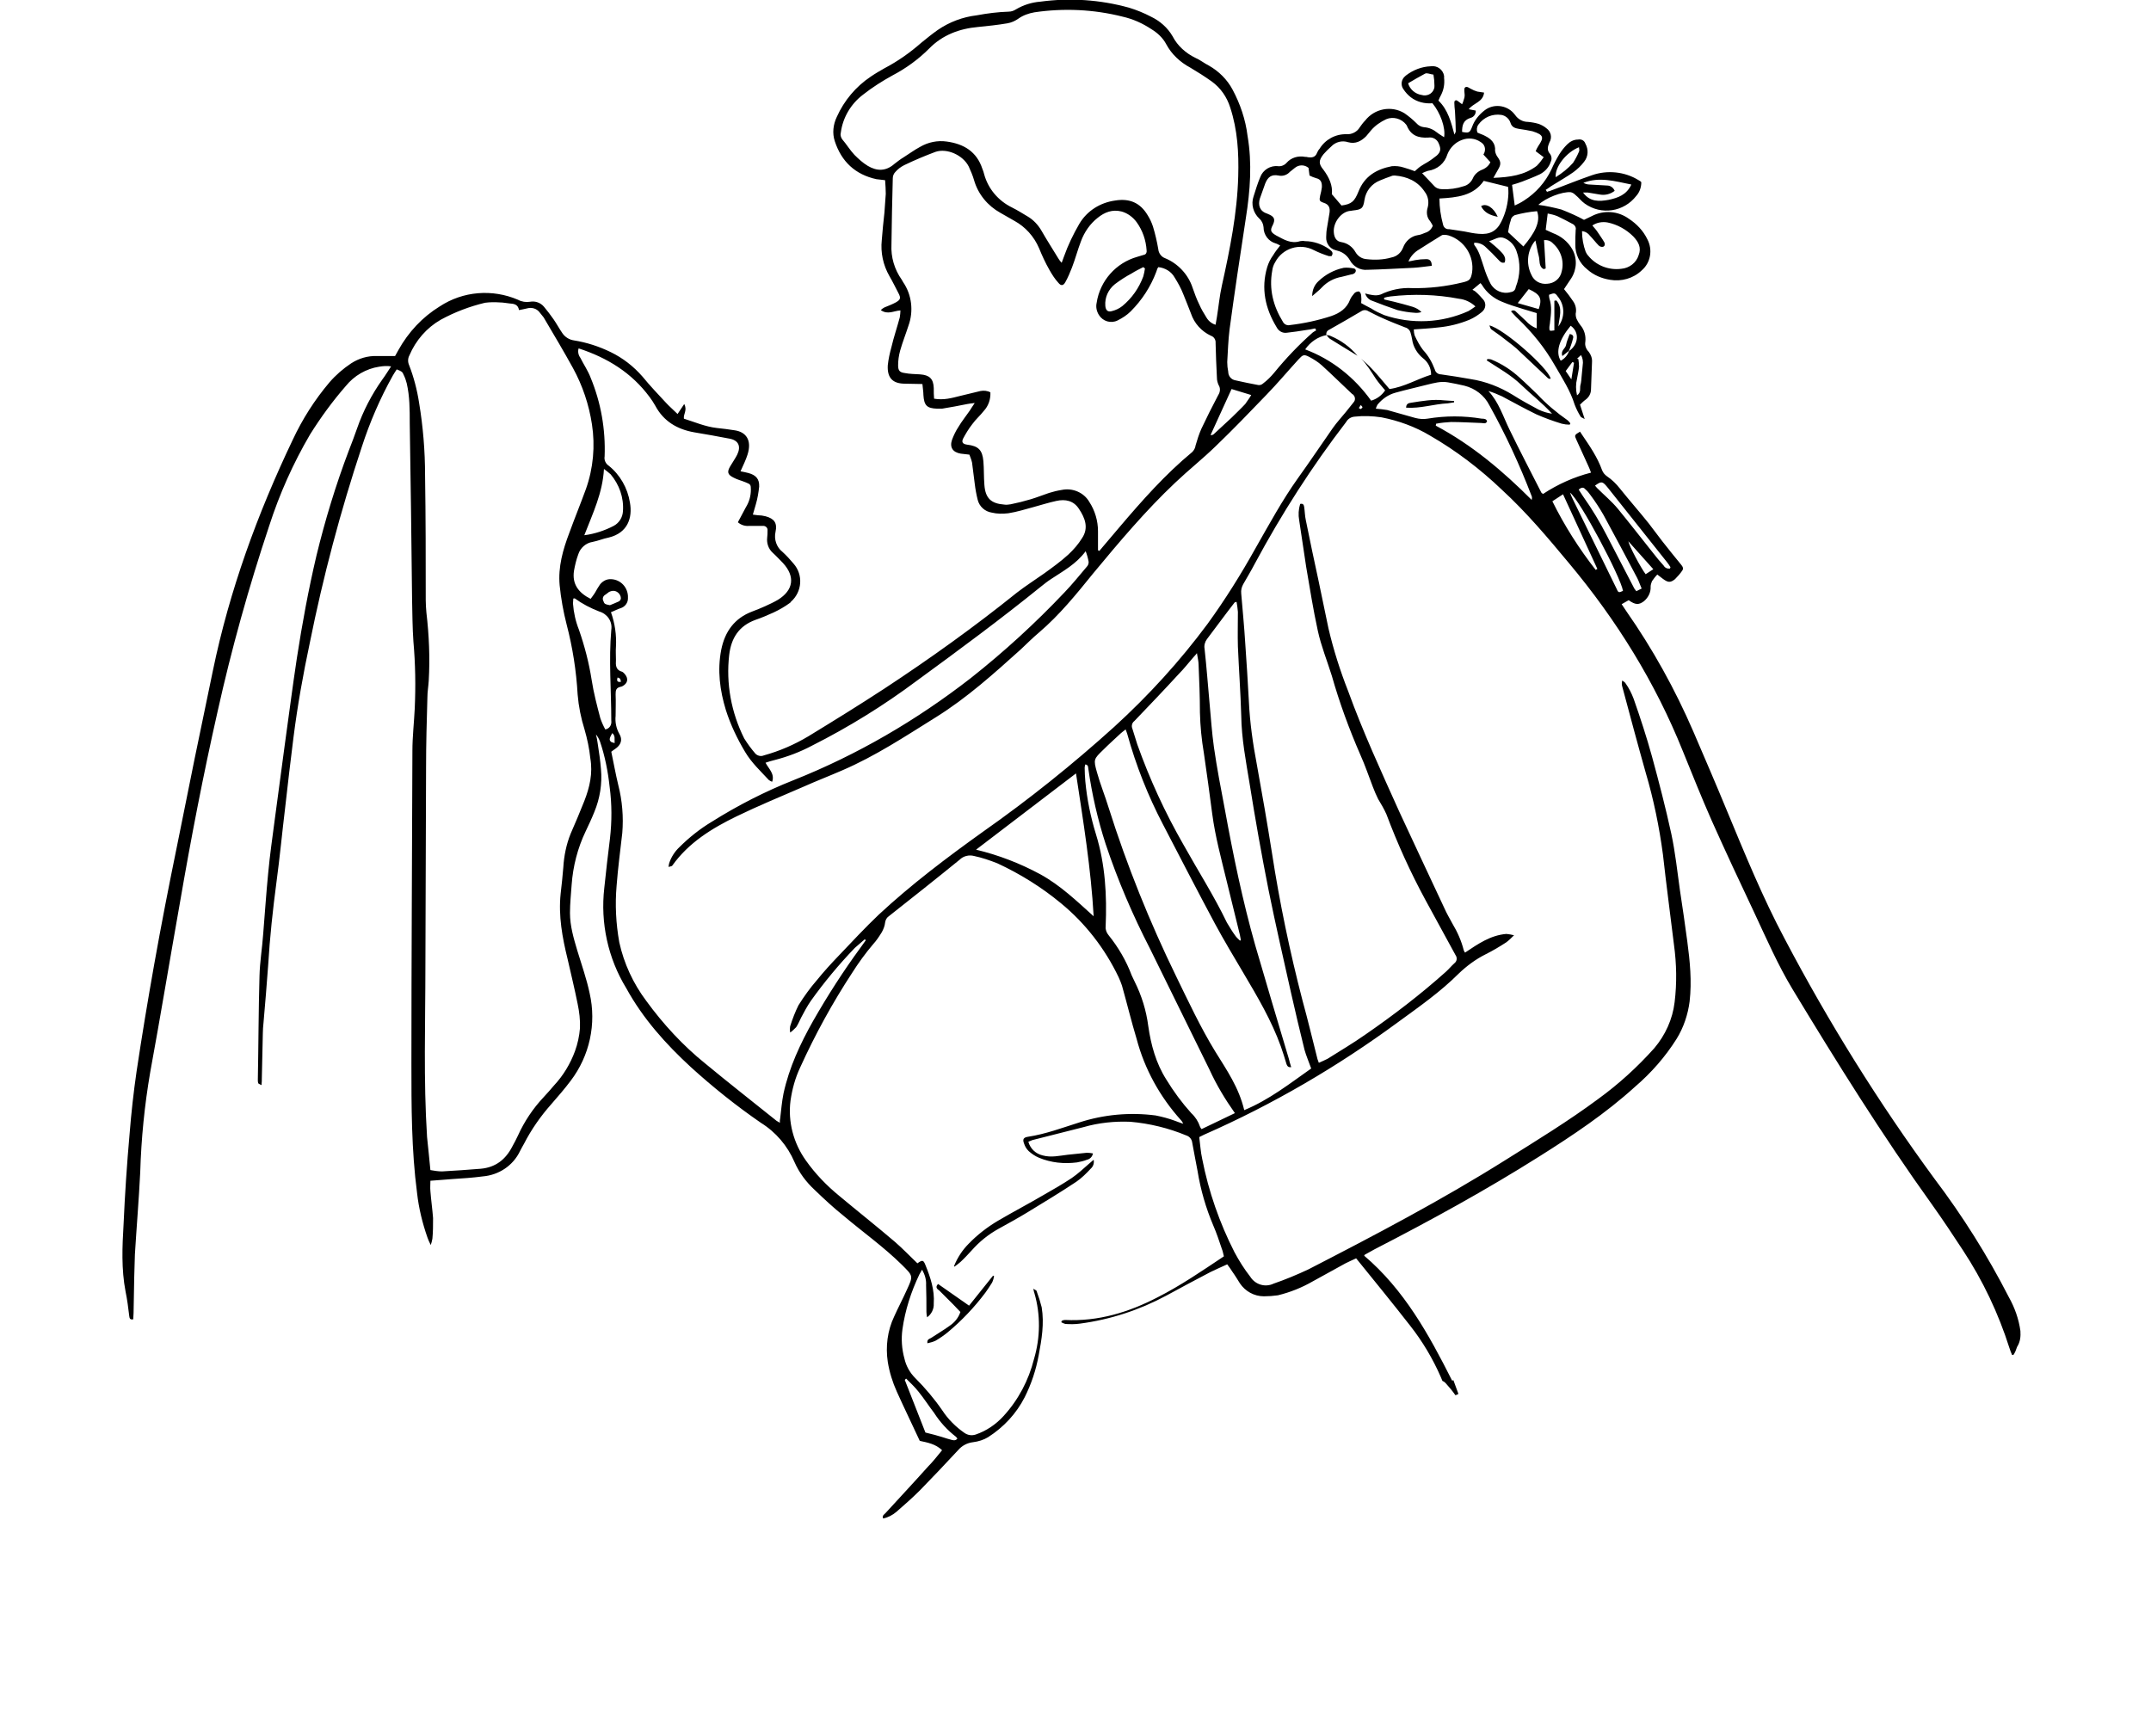 <?xml version="1.0" encoding="utf-8"?>
<!-- Generator: Adobe Illustrator 21.0.0, SVG Export Plug-In . SVG Version: 6.00 Build 0)  -->
<svg version="1.1" id="图层_1" xmlns="http://www.w3.org/2000/svg" xmlns:xlink="http://www.w3.org/1999/xlink" x="0px" y="0px"
	 viewBox="0 0 645.7 521.2" style="enable-background:new 0 0 645.7 521.2;" xml:space="preserve">
<title>资源 1</title>
<path id="图层_2" d="M606.5,399.6c-0.5-3.6-1.7-7-3.5-10.2c-6.4-12.5-13.9-24.4-22.3-35.5c-16.8-22.9-31.8-47-45-72.1
	c-6.6-12.4-11.9-25.4-17.3-38.4c-3.3-8-6.7-15.9-10.1-23.8c-5.5-12.7-12.2-24.8-20.1-36.1c-0.5-0.7-0.9-1.4-1.4-2.1l2.1-1.2
	c2,1.4,3,1.5,4.6,0.3c1.3-1.1,2.1-2.7,2-4.4c0-0.5,0.2-1.1,0.4-1.6c0.5-0.7,1-1.4,1.6-2l1.7,1.3c1.5,1.1,2.2,1.2,3.6,0.1
	c0.8-0.8,1.6-1.7,2.2-2.6c0.4-0.6,0.2-1.1-0.3-1.7c-1.9-2.3-3.8-4.7-5.7-7.1c-1.4-1.8-2.7-3.6-4.1-5.4c-2.8-3.5-5.8-6.9-8.6-10.4
	c-1.1-1.4-2.4-2.7-3.9-3.7c-0.7-0.5-1.2-1.1-1.5-1.9c-1.4-3.9-3.7-7.2-6-10.6c-0.2-0.3-0.4-0.6-0.6-0.9c-1.7,1-1.7,1.1-1.1,2.4
	c1.2,2.6,2.4,5.3,3.6,7.9c0.3,0.6,0.5,1.2,0.8,2c-5.1,1.3-10,3.5-14.4,6.4c-0.3-0.2-0.4-0.3-0.5-0.4c-3.2-6.3-6.5-12.6-9.6-19
	c-1.9-3.9-3.2-8.2-6.3-11.5c1.4,0.4,2.8,1,4.1,1.6c3.4,1.8,6.8,3.7,10.3,5.4c2.5,1.1,5,2,7.6,2.8c0.8,0.2,1.6,0.3,2.4,0.3l0.2-0.4
	c-0.2-0.3-0.5-0.6-0.8-0.9c-3.3-2.3-6.4-4.9-9.1-7.8c-1.8-1.7-3.5-3.4-5.3-5c-2.5-2.3-5.4-4.2-8.6-5.5c-0.4-0.1-0.7-0.1-1.1-0.1
	l-0.2,0.4c3.5,2.3,7.3,4.4,10.3,7.3s6.4,5.5,9.3,8.7c-1.4-0.2-2.7-0.6-4-1.2c-2.6-1.4-5.2-2.8-7.7-4.4c-3.9-2.4-8.2-4.1-12.8-4.8
	c-2.9-0.5-5.8-1-8.8-1.4c-0.9,0-1.7-0.6-1.9-1.5c-0.8-2.1-1.9-4.1-3.5-5.8c-1-1.3-1.8-2.8-2.5-4.3c-0.2-0.6-0.3-1.3-0.3-1.9
	c2.6-0.2,5-0.3,7.4-0.6c3.2-0.3,6.4-1.1,9.3-2.3c1.4-0.6,2.6-1.4,3.7-2.3c0,0,0.1,0,0.1-0.1c1.1-0.9,1.3-2.5,0.4-3.6
	c-0.7-0.8-1.4-1.6-2.2-2.3c-0.3-0.3-0.7-0.5-1.1-0.7l2.4-2c0.2,0.2,0.4,0.4,0.5,0.6c1.4,2.3,3.5,4,6,5c2.1,0.9,4.2,1.5,6.4,2.2
	c1.3,0.4,2.7,0.8,4,1.2v4.6c-1.3-0.5-2.4-1.3-3.3-2.3c-1-0.9-2-1.9-3-2.8l-0.1-0.1c-0.4-0.3-1-0.3-1.3,0.1c0.7,0.7,1.3,1.5,2,2.1
	c4.4,4.2,8.2,8.9,11.2,14.2c2.2,3.8,4.6,7.5,5.9,11.7c0.5,1.3,1.1,2.5,1.8,3.6c0.1,0.2,0.5,0.3,1.2,0.7l-1.4-4.3
	c0.6-0.6,1.1-1.1,1.8-1.6c0.9-0.7,1.5-1.8,1.5-3c0.1-2.7,0.2-5.4,0.3-8.1c0.1-1.2-0.3-2.3-1-3.2c-0.8-0.8-1.2-1.9-1-3
	c0.2-1.8-0.3-3.6-1.5-5c-0.4-0.5-0.7-1-1-1.6c-0.3-0.5-0.4-1.2-0.4-1.8c0.3-1.3,0-2.7-0.8-3.8c-0.8-1.2-1.7-2.4-2.7-3.6
	c0.7-1.1,1.5-2.2,2.2-3.3c1.7-2.7,1.8-6.1,0.2-8.8c-1.3-2.2-3.3-3.8-5.7-4.7l-2.2-1l0.6-4.9c1,0.2,1.9,0.4,2.9,0.8
	c1.5,0.7,3,1.5,4.5,2.3c0.7,0.3,1.2,1.1,1,1.8c-0.1,1.4-0.1,2.8-0.1,4.3c-0.1,3,1.3,5.8,3.6,7.6c1.9,1.7,4.3,2.7,6.8,3.1
	c3.4,0.6,7-0.4,9.5-2.8c2.7-2.3,3.4-6.2,1.7-9.4c-1.2-2.5-3.2-4.6-5.5-6.1c-3.3-2.4-7.6-2.7-11.2-0.8l-2.3,1.1
	c-2.2-1.2-4.5-2.2-6.8-3.1c-2.3-0.6-4.6-1.1-6.9-1.4c2.2-2.1,7.1-4,9.7-3.8c0.5,0.1,1,0.4,1.4,0.8c1,0.8,1.8,1.9,2.8,2.6
	c5,3.6,11.8,2.5,15.5-2.3c1-1.1,1.5-2.6,1.5-4.1c-0.1-0.1-0.2-0.2-0.3-0.3c-0.2-0.1-0.3-0.2-0.5-0.3c-4.2-2.6-9.4-3.1-14-1.5
	c-4.1,1.4-8.2,3.1-12.3,4.6c-0.4,0.2-0.8,0.2-1.2,0.4L464,57c0.7-0.4,1.4-1,2.1-1.4c2.1-1.3,4.2-2.5,6.2-3.9
	c1.2-0.9,2.3-1.9,3.2-3.1c1.3-1.6,1.4-3.7,0.4-5.5c-0.3-0.9-1.2-1.4-2.2-1.2c-1.3,0-2.4,0.6-3.3,1.5s-1.6,1.8-2.3,2.9
	c-0.9,1.5-1.7,3-2.4,4.6c-1.8,3.8-4.6,7-8.2,9.3c-0.9,0.6-1.9,1.1-2.8,1.5l-0.8-6.2c1-0.3,2.1-0.6,3.1-1c1.8-0.7,3.6-1.4,5.3-2.2
	c1.5-0.8,2.7-2.1,3.2-3.7c0.4-0.8,0.3-1.7-0.2-2.4c-1-1.1-0.7-2.2-0.2-3.4c0.9-1.5,0.5-3.3-0.9-4.3c-0.7-0.6-1.5-1-2.3-1.3
	c-1-0.3-2.1-0.5-3.2-0.6c-1.6,0-3-0.8-3.9-2.1c-0.2-0.2-0.3-0.4-0.5-0.6c-2.2-2.4-6-2.8-8.6-0.8c-1.7,1.3-3.1,3-3.8,5
	c-0.7,1.8-1,1.9-3,1.5c0-1.9,0.3-3.5,2.5-4.2c1-0.2,1.7-1.2,1.6-2.2l-2.1-0.4c1.4-1.9,4.3-2.1,4.6-5c-0.7-0.1-1.3-0.2-2-0.3
	c-0.7-0.2-1.4-0.5-2.1-0.9c-0.4-0.2-0.9-0.6-1.3-0.5c-0.7,0.2-0.5,0.9-0.5,1.5c0.1,0.6,0.1,1.2,0,1.7c-0.2,0.7-0.4,1.4-0.7,2
	c-0.4-0.3-0.5-0.4-0.8-0.6s-0.7-0.6-1-0.6c-0.7,0.1-0.5,0.8-0.5,1.3c0,0.9,0.2,1.8,0.2,2.7c0.1,1.8,0.2,3.6,0.2,5.4
	c-0.1,0.3-0.2,0.6-0.4,0.9c-1-3.7-1.9-7.4-4.8-10.2c0.3-0.7,0.5-1.2,0.8-1.7c0.8-1.6,1.1-3.3,0.9-5.1c0-0.2,0-0.4,0-0.6
	c-0.3-1.9-2.1-3.2-4-2.9c-2.7,0.1-5.3,1.1-7.5,2.8l-0.1,0.1c-1.3,1-1.5,2.8-0.6,4c0.6,0.9,1.3,1.7,2.2,2.4c1.8,1.4,4.2,2,6.5,1.8
	c2.4,2.9,4,7.4,3.5,10.2c-0.7-0.5-1.5-0.9-2.1-1.4c-1.1-0.9-2.4-1.5-3.9-1.6c-0.9-0.1-1.7-0.5-2.3-1.2c-1.1-1.1-2.3-2.1-3.6-3
	c-3.9-2.4-9-1.4-11.8,2.2c-0.6,0.6-1.1,1.3-1.6,2c-0.8,1.4-2.4,2.2-4,2.1c-3.3-0.1-6.4,1.6-8.1,4.4c-0.3,0.3-0.5,0.7-0.7,1.1
	c-0.5,1.4-1.5,1.6-2.8,1.4c-0.3-0.1-0.5-0.1-0.8-0.1c-2.1-0.4-4.2,0.2-5.6,1.8c-0.6,0.7-1.6,1.1-2.5,1c-2.3-0.3-4.6,1.1-5.4,3.3
	c-0.8,1.9-1.4,3.9-2,5.8c-0.8,2.3-0.1,4.9,1.7,6.6c0.8,0.7,1.2,1.6,1.3,2.6c0,2.3,1.5,4.3,3.7,4.9c0.4,0.1,0.8,0.4,1.3,0.6
	c-0.8,1-1.5,1.9-2.1,2.9c-0.8,1.1-1.4,2.3-1.8,3.6c-1.9,6.4-0.6,12.4,2.8,18c0.6,1.2,1.8,1.9,3.1,1.7c1.9-0.2,3.8-0.5,5.7-0.8
	c1-0.1,1.9-0.3,2.8-0.5l0.3,0.6c-0.4,0.2-0.7,0.4-1,0.6c-4.2,3.7-8.1,7.8-11.6,12.1c-1,1.2-2.1,2.3-3.3,3.2c-0.4,0.4-1,0.6-1.5,0.5
	c-2.3-0.4-4.5-0.9-6.8-1.4c-1.3-0.2-2.2-1.3-2.2-2.6c-0.2-1-0.3-1.9-0.3-2.9c0.2-3.3,0.3-6.6,0.7-9.8c1.5-11.2,3.2-22.3,4.9-33.5
	c1.3-8.2,1.9-16.4,0.5-24.6c-0.6-4.9-2.2-9.6-4.5-13.9c-1.6-3-4.1-5.5-7.1-7.2c-1.4-0.7-2.6-1.7-4-2.3c-2.9-1.4-5.4-3.6-6.9-6.5
	c-1.5-2.6-3.8-4.6-6.5-5.9c-2.1-1.1-4.3-2-6.6-2.7c-8.7-2.4-17.7-3-26.6-1.8c-2.6,0.2-5.1,1-7.3,2.3c-0.6,0.4-1.4,0.7-2.2,0.7
	c-3.2,0.1-6.4,0.5-9.6,1.1c-4.2,0.5-8.2,2-11.7,4.4c-1.7,1.2-3.3,2.5-4.9,3.8c-3.4,3-7.1,5.6-11.1,7.7c-1.4,0.8-2.8,1.6-4.1,2.5
	c-4.5,3-8,7.2-10.2,12.1c-1.1,2.3-1.4,4.9-0.6,7.3c2,6.1,6.1,10,12.5,11.4c0.9,0.1,1.7,0.2,2.6,0.3c0.1,1.4,0.2,2.8,0.2,4.1
	c-0.1,1.9-0.3,3.7-0.4,5.6c-0.3,2.8-0.6,5.5-0.8,8.3c-0.4,3.7,0.4,7.5,2.3,10.8c1,1.7,1.8,3.4,2.7,5.1c0.8,1.5,0.6,2-0.8,2.8
	c-1.1,0.6-2.2,1-3.4,1.5c-0.4,0.2-0.8,0.5-1.1,0.8c2.1,1.5,3.9,0.2,5.9,0.1c0,0.7-0.1,1.4-0.2,2.1c-0.8,3-1.8,5.9-2.5,8.9
	c-0.5,1.8-0.9,3.6-1.1,5.5c-0.2,3.8,1.5,5.5,5.2,5.5l5.2,0.1c0.1,1.3,0.3,2.3,0.3,3.3c0.2,3.1,1,4,4.1,4.1c0.5,0,1,0,1.5,0
	c2.5-0.4,5.1-0.9,7.6-1.4c0.6-0.1,1.2-0.2,2.2-0.3c-0.7,1-1.1,1.7-1.5,2.3c-1.1,1.6-2.4,3.2-3.4,4.9c-0.8,1.2-1.4,2.5-1.9,3.8
	c-0.8,2.3,0.2,3.8,2.6,4.2c0.8,0.1,1.7,0.2,2.6,0.3c0.3,0.8,0.6,1.5,0.8,2.4c0.3,2.1,0.5,4.2,0.8,6.3c0.2,1.7,0.5,3.3,0.9,4.9
	c0.5,2,2.2,3.5,4.2,3.8c1.6,0.4,3.3,0.4,5,0.2c2.6-0.4,5.1-1.2,7.7-1.9c2.2-0.6,4.4-1.3,6.7-1.8c2.7-0.6,5.2-0.1,6.8,2.4
	c1.8,2.7,3,5.7,0.9,8.8c-1.1,1.8-2.5,3.4-4.1,4.9c-2.3,2.1-4.8,3.9-7.3,5.7c-2.7,1.9-5.5,3.7-8.1,5.7
	c-12.8,10.3-26.2,19.9-39.9,28.9c-7.5,4.9-15.1,9.6-22.8,14.3c-4.2,2.5-8.6,4.4-13.3,5.7c-0.9,0.4-2,0.1-2.6-0.6
	c-1.2-1.4-2.3-2.9-3.3-4.5c-3.9-7.8-5.5-16.5-4.5-25.1c0.6-5,2.9-8.7,7.9-10.5c1.8-0.6,3.6-1.4,5.4-2.2c1.7-0.8,3.3-1.7,4.8-2.8
	c0.2-0.1,0.3-0.2,0.4-0.4c3.4-3,3.8-8.1,0.8-11.5c-1-1.2-2.1-2.4-3.3-3.5c-1.8-1.4-2.6-3.8-2.1-6c0.6-2.7-0.4-4-3-4.7
	c-0.8-0.2-1.5-0.3-2.3-0.3l-1.5-0.2c0.3-1.1,0.6-2.1,0.9-3.1c0.5-1.7,0.8-3.5,1-5.3c0.1-2.3-1-3.5-3.3-4.1c-0.7-0.2-1.4-0.3-2.3-0.5
	c0.8-1.8,1.6-3.4,2.1-5c1.4-4.4-0.5-6.8-3.8-7.3c-1.8-0.3-3.6-0.5-5.4-0.7c-3.5-0.4-6.7-1.8-9.9-2.8c-0.2-1.4,1.1-2.5,0.1-4.4l-2,3
	c-1.4-1.4-2.5-2.3-3.5-3.4c-2.4-2.6-4.8-5.1-7-7.8c-2.7-3.1-5.9-5.6-9.6-7.4c-3.5-1.7-7.2-2.9-11-3.5c-1.4-0.2-2.7-1-3.5-2.2
	c-0.9-1.3-1.7-2.8-2.6-4.1c-0.9-1.3-1.9-2.6-2.9-3.8c-1-1.2-2.6-1.8-4.2-1.5c-1.2,0.2-2.5,0-3.6-0.6c-7.7-3.3-16.5-2.6-23.5,2
	c-5.2,3.2-9.4,7.7-12.4,13.1l-1,1.8h-5.5c-2.7-0.1-5.4,0.7-7.7,2.2c-2.4,1.6-4.6,3.5-6.5,5.7c-4.4,5.2-8.1,11-11,17.2
	c-10.6,22.2-19,45.2-24,69.4c-3.7,17.6-7.3,35.2-10.8,52.8c-2.4,11.7-4.7,23.5-6.8,35.3c-1.9,10.7-3.7,21.5-5.3,32.2
	c-0.9,6.2-1.6,12.5-2.1,18.8c-0.8,9-1.4,18-1.8,27c-0.4,6.8-0.7,13.5,0.6,20.3c0.5,2.4,0.8,4.8,1.1,7.3c0.1,0.7,0.2,1.2,1.2,1
	c0-0.6,0.1-1.3,0.1-1.9c0.1-3.6,0.1-7.2,0.2-10.8c0.1-2.3,0.1-4.5,0.2-6.8c0.5-8.2,1.2-16.5,1.6-24.7c0.3-10.1,1.3-20.1,3-30
	C48.2,305,51,288,54,271.1c3.3-19.2,7-38.4,11.3-57.4c4.2-18.9,9.4-37.5,15.5-55.8c3.1-9.6,7.2-18.8,12.3-27.5
	c3.2-5.1,6.7-9.9,10.7-14.5c2.5-3.1,6.1-5.2,10-5.8c1.2-0.2,2.4-0.3,3.6-0.1c-1,1.5-1.7,2.7-2.6,3.9c-3.2,4.5-5.8,9.5-7.6,14.7
	c-0.8,2.2-1.6,4.5-2.5,6.7c-3.9,10.3-7.1,20.8-9.7,31.5c-2.4,10.2-4.3,20.5-5.9,30.9c-1.3,8.6-2.4,17.2-3.6,25.8
	c-1,7.5-2,14.9-3,22.4c-0.7,5.4-1.5,10.8-2,16.3c-0.6,6.1-1,12.2-1.5,18.3c-0.3,4.2-1,8.3-1.1,12.5c-0.3,10.4-0.3,20.8-0.5,31.1
	c0,0.4,0,0.8,0.1,1.1c0.1,0.2,0.5,0.3,1,0.6c0.1-0.9,0.1-1.5,0.1-2.1c0.1-4.5,0.2-9,0.3-13.5c0-1,0.1-2.1,0.2-3.1
	c0.5-5.8,1-11.6,1.4-17.3c0.5-8.4,1.4-16.7,2.5-25c1-7.4,1.7-14.9,2.6-22.3c0.8-7,1.6-14.1,2.5-21.1c1.2-9.5,2.9-19,4.9-28.4
	c4-19.9,9.2-39.5,15.6-58.8c2.4-7.4,5.5-14.6,9.3-21.4c0.4-0.7,0.8-1.3,1.2-1.9c1.5,0.6,1.7,0.7,2.1,1.7c0.4,0.8,0.7,1.7,0.9,2.5
	C123,119,123,123,123,127c0.3,17.7,0.5,35.3,0.7,53c0.1,4.2,0.1,8.4,0.4,12.6c0.6,6.7,0.7,13.4,0.4,20.1c-0.2,4.2-0.7,8.5-0.7,12.7
	c-0.1,31.3-0.3,62.5-0.3,93.8c0,13,0,26,1.7,39c0.5,4.5,1.6,9,3.1,13.3c0.2,0.6,0.5,1.3,1,2.3c0.2-0.6,0.4-1.2,0.5-1.9
	c0.2-2,0.2-4.1,0.2-6.2c-0.2-2.7-0.6-5.4-0.8-8.1c-0.1-1,0-2,0-3.1c2.3-0.2,4.4-0.3,6.5-0.5c3.1-0.2,6.2-0.4,9.2-0.8
	c4.8-0.4,9.1-3.2,11.2-7.6c0.4-0.8,0.8-1.5,1.2-2.2c2.2-4.3,5-8.3,8.2-11.9c2-2.3,4-4.6,5.8-7c5.7-7.5,7.8-17.1,5.7-26.3
	c-0.9-4.3-2.4-8.5-3.7-12.8c-1.1-3.7-2.2-7.4-2.2-11.3c0-2.8,0.3-5.7,0.5-8.5c0.4-5.5,1.8-11,4.2-16c0.9-1.9,1.8-3.8,2.6-5.8
	c1.7-4.1,2.4-8.5,2-12.9c-0.2-2.6-0.6-5.2-1-7.8c-0.1-0.9-0.3-1.7-0.5-2.6c0.5,0.6,0.9,1.3,1.2,2.1c1.5,4.4,2.4,9,2.9,13.6
	c0.7,5.2,0.7,10.4,0.1,15.6c-0.6,4.9-1.2,9.8-1.7,14.8c-1.2,10.5,1.1,21.1,6.6,30.1c5,9.1,11.8,16.7,19.4,23.7
	c6.6,6,13.6,11.6,21,16.7c4.5,2.8,8,6.9,10.1,11.8c1.4,3.2,3.5,6,6.1,8.4c2.8,2.7,5.6,5.3,8.6,7.7c5.8,4.9,12,9.3,17.5,14.7
	c3.4,3.4,3.5,3.3,1.5,7.6c-1.2,2.7-2.6,5.3-3.8,8c-2,4.2-2.6,9-1.9,13.6c0.5,3.1,1.4,6,2.7,8.9c2.2,4.9,4.6,9.8,6.9,14.8
	c2.3,0.5,4.7,0.9,6.7,2.8c-1.4,1.7-2.7,3.4-4.2,4.9c-4.2,4.7-8.5,9.3-12.8,14c-0.4,0.4-1.1,0.8-0.7,1.6c1.5-0.3,2.8-1,4-2
	c2.4-2.1,4.8-4.2,7-6.4c3.9-4,7.7-8,11.5-12.1c1.1-1.3,2.7-2.2,4.5-2.4c1.6-0.2,3.2-0.7,4.5-1.5c4.7-3,8.5-7.1,11-12
	c2-4,3.4-8.2,4.2-12.6c0.9-4.8,1.7-9.5,0.9-14.4c-0.4-1.6-0.9-3.2-1.5-4.8c0-0.3-0.5-0.4-1-0.8c0.1,0.7,0.2,1,0.3,1.3
	c1.9,6.5,1.8,13.4-0.1,19.8c-1.6,6.4-4.7,12.3-9.2,17.2c-2.3,2.5-5.1,4.4-8.3,5.5c-1.2,0.4-2.4,0.2-3.4-0.5
	c-2.6-1.8-4.9-4.1-6.6-6.7c-2.4-3.5-5.2-6.8-8.2-9.8c-1.6-1.6-2.7-3.6-3.2-5.8c-0.8-2.9-1-5.9-0.6-8.8c0.8-5.7,2.6-11.3,5.1-16.5
	c0.2-0.4,0.5-0.8,0.8-1.4c0.8,1.4,1.3,3,1.2,4.6c0.1,2.7,0.1,5.4,0.1,8.1c0,0.5,0.1,1.1,0.2,1.6c1.3-0.9,2.1-2.5,2-4.1
	c0.3-4.1-1-7.9-2.5-11.6c-0.6-1.5-0.9-1.6-2.4-0.5c-2.3-2.2-4.4-4.4-6.7-6.4c-5.5-4.7-11.2-9.2-16.7-13.8
	c-3.8-3.1-7.2-6.6-10.1-10.7c-3.7-5.2-5.4-11.6-4.6-17.9c0.5-3.5,1.4-6.8,2.9-10c4.5-9.9,9.7-19.4,15.6-28.4c1.9-3,4-5.9,6.3-8.6
	c1-1.1,1.8-2.3,2.6-3.6c0.5-0.9,0.9-1.9,1-2.9c0.1-0.8,0.5-1.5,1.1-1.9c7.1-5.6,14.3-11.3,21.3-17c1.1-1.1,2.8-1.5,4.3-1.1
	c2.4,0.5,4.7,1.3,7,2.2c6.9,3.2,13.3,7.2,19.1,12c7.3,6,13.2,13.6,17.3,22.2c0.4,0.8,0.7,1.7,1,2.5c1.5,5.3,2.8,10.7,4.4,16
	c2.4,9.1,7,17.4,13.3,24.4c0.3,0.3,0.5,0.7,0.7,1.1c-1.1-0.4-1.8-0.6-2.5-0.9c-1.9-0.7-3.8-1.2-5.8-1.6c-7.7-1-15.5-0.3-22.9,2.1
	c-5.1,1.6-10.1,3.5-15.4,4.3c-1.3,0.2-1.7,0.7-1.2,2c0.3,0.9,0.7,1.6,1.4,2.3c0.9,0.8,1.9,1.5,3.1,2c3.6,1.5,7.5,1.9,11.4,1.4
	c1-0.2,2-0.4,3-0.8c0.9-0.2,1.6-0.9,1.8-1.9c-0.6-0.1-1.2-0.2-1.8-0.2c-1.9,0.2-3.8,0.4-5.8,0.6c-2.5,0.3-5,0.9-7.5,0.2
	c-2.1-0.5-3.7-2-4.3-4.1c0.4-0.2,0.8-0.3,1.2-0.5l15.4-3.9c4.5-1.3,9.3-1.8,14-1.6c5.8,0.5,11.5,1.9,16.8,4.1c1,0.3,1.7,1.2,1.8,2.2
	c0.5,2.9,1.1,5.7,1.6,8.5c0.9,5.6,2.5,11.1,4.7,16.3c1,2.3,1.8,4.7,2.6,7.1c0.3,0.7,0.4,1.5,0.6,2.2c-6.6,4.4-13,8.8-19.9,12.3
	c-8.7,4.5-17.8,7.3-27.8,6.8c-0.3,0-0.7,0.1-1,0.3l-0.1,0.4c0.4,0.2,0.8,0.4,1.2,0.5c1.5,0.1,3,0.1,4.4-0.1
	c9.1-1.2,17.9-4.1,25.9-8.4c4.4-2.4,8.9-4.8,13.3-7.1c1.6-0.8,3.3-1.5,5-2.3c0.6,0.8,1.1,1.5,1.6,2.3c0.8,1.1,1.5,2.3,2.2,3.4
	c1.6,2.4,4.3,3.9,7.2,3.9c1.4,0,2.8-0.1,4.2-0.3c3.7-0.9,7.2-2.3,10.5-4.2c3.3-1.8,6.5-3.6,9.8-5.4c1-0.5,2.1-1,3.2-1.5
	c5.5,6.8,10.9,13.4,16.2,20.2c3.7,4.7,6.8,9.9,9.2,15.4c0.2,0.4,0.3,0.8,0.5,1.2c0.3,0.1,0.6,0.3,0.9,0.6c1.1,1.2,2.1,2.4,3,3.7
	c0.3-0.1,0.6-0.2,0.9-0.4c-0.5-1.4-1-2.7-1.5-4.1c-0.1,0-0.2,0.1-0.4,0.1c-7-13.9-14.4-27.3-26.4-37.5c0.2-0.3,0.3-0.4,0.4-0.4
	c0.9-0.5,1.8-1,2.7-1.5c16.9-8.7,33.5-17.8,49.5-27.9c10-6.3,19.9-12.9,28.7-20.9c4.9-4.2,9.1-9,12.5-14.4c2.1-3.4,3.4-7.3,3.9-11.2
	c0.7-6.1,0.1-12.1-0.7-18.1c-0.7-5.1-1.4-10.2-2.2-15.3c-0.8-5.7-1.4-11.4-2.6-17c-1.7-7.8-3.7-15.5-5.8-23.2
	c-1.6-5.8-3.5-11.6-5.5-17.3c-0.6-1.6-1.4-3.2-2.4-4.6c-0.2-0.4-0.7-0.6-1-0.9c-0.2,0.6-0.2,1.3,0,1.9c2.3,8.6,4.6,17.2,7,25.7
	c2.4,8.1,4.1,16.4,5.2,24.7c1,9,2.2,18,3.3,27c0.8,5.8,0.9,11.6,0.2,17.3c-0.6,5.1-2.8,9.9-6.1,13.8c-5.1,5.7-10.7,10.8-16.9,15.3
	c-8.9,6.6-18.4,12.4-27.8,18.3c-19.1,12-39.1,22.5-59.1,32.8c-3.4,1.6-7,3.1-10.5,4.3c-2.5,1.2-5.5,0.3-7-2.1
	c-1.8-2.3-3.3-4.7-4.7-7.3c-4.5-8.8-7.8-18.3-9.7-28c-0.5-2.2-0.6-4.4-0.9-6.6c0.6-0.3,1-0.5,1.4-0.7c20.7-9.1,40.2-20.5,58.4-33.9
	c6.3-4.6,12.6-9,18.1-14.5c2.4-2.3,5.1-4.3,8.1-5.8c2.2-1.1,4.2-2.3,6.2-3.6c0.8-0.6,1.6-1.4,2.3-2.1c-0.7-0.2-1.5-0.3-2.3-0.4
	c-4.8,0.4-8.5,3-12.4,5.6c-0.2-0.2-0.3-0.5-0.4-0.7c-0.7-2.8-1.9-5.5-3.4-8c-0.8-1.5-1.7-3-2.4-4.6c-4.5-9.6-9-19.2-13.5-28.9
	c-5.4-12-10.9-23.9-15.4-36.3c-2.4-6.1-4.4-12.4-5.9-18.8c-1-4.8-2-9.6-3-14.4c-1.3-6-2.6-12.1-3.8-18.1c-0.3-1.3-0.3-2.7-0.5-4
	c-0.1-0.6-0.3-1.1-1.2-0.9c-0.5,1.6-0.6,3.3-0.3,4.9c0.7,4.7,1.4,9.3,2.1,14c1.1,6.4,2.1,12.8,3.5,19.2c1,4.6,2.8,9,4.2,13.5
	c2.3,8.1,5.2,16,8.6,23.8c1.4,3.1,2.5,6.4,3.7,9.5c0.5,1.3,1,2.5,1.6,3.7c0.9,1.5,1.8,3,2.5,4.6c3.3,8.8,7.2,17.4,11.7,25.7
	c3,5.5,6,11,9,16.5l0,0c0.6,0.8,0.5,1.9-0.3,2.5c-0.9,0.8-1.7,1.8-2.6,2.6c-7.6,6.8-15.7,13-24.1,18.8c-3.7,2.6-7.6,4.9-11.4,7.3
	c-0.8,0.4-1.7,0.8-2.6,1.2c-0.2-0.5-0.3-0.8-0.4-1.1c-1.5-5.9-2.9-11.8-4.5-17.6c-3.8-14.6-6.9-29.5-9.2-44.5
	c-1.4-8.8-2.9-17.5-4.5-26.3c-1.2-6.3-2.1-12.6-2.4-19c-0.3-5.9-0.7-11.7-1.1-17.6c-0.3-5-0.8-9.9-1.2-14.8c-0.1-1,0.1-1.9,0.6-2.8
	c1.2-2.1,2.4-4.1,3.5-6.2c8-14.9,17.1-29.1,27.4-42.5c0.5-0.9,1.4-1.5,2.5-1.6c2.7-0.3,5.4-0.2,8.1,0.2c5.1,1,10.1,2.8,14.6,5.5
	c7.8,4.5,15,10,21.5,16.2c7.4,6.8,13.8,14.4,20.2,22.1c14.3,17.1,25.9,35.8,34.2,56.5c2.8,6.9,5.6,13.9,8.6,20.7
	c4.2,9.4,8.5,18.6,12.9,27.9c3.6,7.7,7,15.5,11.4,22.8c13.3,22,26.9,43.8,41.9,64.7c3.2,4.5,6.2,9,9.2,13.6c6,9.1,10.7,19,14,29.4
	c0.2,0.7,0.5,1.4,0.8,2.1h0.4c0.5-0.7,0.8-1.5,1.1-2.4C606.5,402.8,606.6,401.2,606.5,399.6z M474.9,69.4c1,0.1,1.8,0.6,2.4,1.4
	c0.9,0.9,1.7,2,2.6,2.9c0.3,0.3,0.8,0.5,1.3,0.4c0.6-0.2,0.7-0.9,0.3-1.5c-0.5-0.9-1.2-1.8-1.7-2.6c-0.5-0.8-1.1-1.5-1.8-2.3
	c1.3-0.9,3-1.2,4.6-0.9c2.9,0.6,5.6,2.1,7.7,4.2c1.5,1.6,2.5,3.3,1.6,5.6c-0.7,2.3-2.8,3.9-5.2,4.1c-3.8,0.5-7.6-1-10-4
	c-0.3-0.3-0.5-0.7-0.7-1.1C475.3,73.7,474.9,71.6,474.9,69.4L474.9,69.4z M482.4,55.7c-1.7-0.1-3.5-0.2-5.2-0.3
	c-0.7,0-1.3-0.2-1.9-0.5c4.8-1.9,9.4-0.5,14.4,0.5c-1.4,3.1-4,4-6.8,4.6c-2.8,0.5-5.6,0.7-7.7-2.2c0.5,0,0.9,0,1.4,0
	c1.2,0.2,2.4,0.4,3.6,0.6c1.6,0.3,3.2-0.1,4.5-1.1C484.3,56.3,483.4,55.7,482.4,55.7z M474,44.2c0,0.5,0.2,0.9,0,1.3
	c-0.5,1.2-1.1,2.3-1.8,3.4c-1.5,1.7-3.3,3.1-5.2,4.3C466.7,50.1,470.2,45.7,474,44.2z M430.5,26.6c-0.5,1.6-2.2,2.4-3.8,1.9
	c-1.9-0.3-3.5-1.7-4-3.5c1.7-1,3.4-2,5.1-2.9c0.6-0.3,1.5,0.2,2.5,0.3c0.2,1.1,0.3,2.2,0.3,3.3C430.6,26.1,430.6,26.3,430.5,26.6z
	 M272,413.9c1.3,1.3,2.6,2.5,3.7,3.9c1.7,2.1,3.1,4.3,4.7,6.4c1.8,2.8,4,5.2,6.6,7.2c0.1,0.2,0.3,0.3,0.4,0.5
	c-0.6,0.8-1.4,0.5-2.1,0.3c-1.2-0.3-2.5-0.8-3.7-1.1c-1.2-0.4-2.4-0.6-3.8-1l-6.2-15.8L272,413.9z M453.5,87.7
	c-2.4,0.7-4.9-0.4-6.1-2.6c-0.8-1.6-1.5-3.3-2-5c-0.8-2.3-1.3-4.6-2.8-6.5c-0.1-0.1-0.1-0.4-0.1-0.7c1.3-0.1,2.6,0.4,3.5,1.3
	c1.3,1.2,2.6,2.5,3.8,3.8c0.5,0.5,0.9,1.1,1.9,0.8c0.5-1.6-0.5-2.6-1.5-3.6c-0.9-0.9-2-1.8-3.2-2.8c1.6-0.4,2.9-1.6,4.6-0.9
	s3,2.1,3.6,3.8c1.3,3.5,1.2,7.4-0.2,10.9C454.9,87.1,454.3,87.6,453.5,87.7z M439.6,69.5c-1.5-0.2-3-0.5-4.6-0.7
	c-0.9,0.1-1.6-0.5-1.8-1.3c-0.7-2.6-1.1-5.2-1.1-7.9c5.3-0.3,10.2-0.8,13.3-5.3l7.3,1.8c0.1,0.7,0.1,1.3,0.1,2
	c-0.1,2.9-0.8,5.8-2.1,8.4c-1.4,2.9-3.5,4-6.8,3.7C442.5,70.1,441.1,69.8,439.6,69.5z M461.9,92.8l-6.3-1.8l3.3-4.2
	C462.4,88.4,463,89.6,461.9,92.8z M471.7,113.9l-1.7-2.5l2-2.7l0.5,0.2L471.7,113.9z M474.6,106.6c0.5,0.9,0.7,2,0.5,3.1
	c-0.1,1.1-0.2,2.1-0.3,3.1c-0.1,0.9-0.1,1.9-0.4,2.9c-0.2,0.9,0.3,2.1-1,3l0,0c-0.4-1.7-0.4-3.4,0-5c0.2-1.2,0.5-2.4,0.6-3.6
	c0-0.8-0.1-1.5-0.2-2.3l-0.4-0.1L474.6,106.6z M471.5,97.8c2.7,1.9,2.4,5.6-0.5,7.6c-0.4,1.2-1.3,2.3-2.5,2.9
	C466.9,105.7,468,102,471.5,97.8z M467.8,98c0.3-2.8,1.4-5.5-0.6-7.8l-0.6,0.1v8.9c-1.5,0.2-1.5,0.2-1.5-0.8c0-0.6,0.2-1.2,0.2-1.7
	c0.3-2.4,0.6-4.7-0.2-7.1c-0.1-0.4-0.1-0.7-0.1-1.1c1.6-0.6,1.8-0.6,2.6,0.5C469.8,91.6,469.8,95.3,467.8,98z M463.4,80.8l0.6-0.2
	l-0.5-8.5c1-0.1,2,0.2,2.7,1c2.4,2.1,3.4,5.4,2.6,8.4c-0.4,2.1-2.2,3.6-4.4,3.7c-2,0.2-3.9-0.8-4.7-2.7c-1.7-3.4-1.2-7.5,1.2-10.3
	c0.4,1.6,0.6,3.2,1,4.6C462.3,78.2,461.8,80,463.4,80.8z M454.7,64.6c2.2-0.6,4.4-1,6.7-1.2c1.2,3.2-0.8,6.7-4.1,10.6l-4.6-4.3
	c0.2-1.2,0.4-2.4,0.8-3.5C453.6,65.4,454.1,64.9,454.7,64.6z M443.8,37.4c1.6-2.2,4.2-3.3,6.9-2.9c1.2,0.2,2.3,1.1,2.7,2.3
	c0.4,1.4,1.4,1.7,2.6,1.9c1.3,0.2,2.7,0.4,4,0.7c3.5,1.1,3.5,1.9,1.8,4.4c-0.3,0.5-0.6,1-0.8,1.6l2.4,1.8c-0.6,0.9-1.3,1.8-2.1,2.6
	c-3.7,2.8-8,3.4-13,3.6l1.4-2.5c0.9-1.5,0.9-2.3-0.1-3.7c-0.4-0.5-0.7-1.2-0.8-1.9c0.2-2.3-1.2-3.6-3-4.5c-0.7-0.4-1.5-0.6-2.3-1
	C443.2,39,443.3,38.1,443.8,37.4z M434.5,46.3c0.8-2,2.4-3.6,4.4-4.3c1.8-0.7,3.9-0.5,5.5,0.6c0.1,0.1,0.2,0.1,0.3,0.2
	c1.2,0.8,1.4,2.4,0.6,3.6l2.1,2.3c-0.5,1.1-1.5,1.9-2.6,2.3c-1.2,0.5-2.2,1.4-2.7,2.6c-0.5,1.1-1.5,2-2.7,2.3
	c-2.1,0.7-4.3,1-6.5,0.9c-0.9,0-1.8-0.3-2.4-1c-1.1-1.2-2.3-2.4-3.6-3.8c0.6-0.3,1.1-0.5,1.7-0.7C431.5,50.9,433.7,49,434.5,46.3z
	 M429.3,66.4c0.3,0.5,0.6,0.9,0.8,1.4c-0.4,1-1.2,1.8-2.3,2.1c-0.7,0.3-1.4,0.6-2.2,0.7c-2,0.3-3.7,1.8-4.4,3.7
	c-0.6,1.6-1.9,2.7-3.5,3c-2.4,0.7-5,0.8-7.5,0.5c-1.4-0.1-2.6-0.9-3.3-2.1c-0.9-1.6-2.4-2.7-4.2-3c-1.6-0.2-2.2-1.5-2.3-2.9
	c-0.3-3,2.3-6.4,5.1-6.5c0.2,0,0.4-0.1,0.6-0.1c2.7-0.3,3.1-0.6,3.5-3.2c0.4-2.6,2.1-4.8,4.6-5.8c1.1-0.5,2.3-0.9,3.4-1.3
	c0.4-0.2,0.7-0.2,1.1-0.2c3.7,0.3,6.9,1.7,9,4.9c1,1.3,1.3,3,0.9,4.6C428.1,63.7,428.3,65.3,429.3,66.4z M397.3,46.3
	c0.7-0.8,1.5-1.6,2.3-2.3c1.3-1.4,3.3-1.9,5.1-1.3c2.2,0.6,3.9-0.3,5.4-1.8c0.5-0.6,1-1.2,1.5-1.8c1.2-1.4,2.8-2.5,4.5-3.3
	c2.1-0.9,4.6-0.2,6,1.6c0.1,0.1,0.1,0.2,0.2,0.3c1.2,3,3.5,3.8,6.5,3.6c1.3-0.2,2.6,0.5,3.1,1.8c0.7,1.6,0.6,2.5-0.6,3.6
	c-0.9,0.7-1.8,1.4-2.8,2c-0.7,0.4-1.4,0.8-2,1.2s-1.1,0.9-1.8,1.5c-1.1-0.4-2.2-0.8-3.3-1.1c-1.2-0.4-2.4-0.5-3.6-0.4
	c-4.6,0.9-8.2,3-10,7.6c-1.2,3-2.1,3.8-5.1,4.2l-2.9-3.4c0.3-2.6-0.8-5-2.5-7.3C395.8,49.2,395.8,48.2,397.3,46.3z M387.2,97.6
	c-0.8,0.2-1.7-0.2-2.1-1c-2.9-4.7-4.2-9.8-3.2-15.3c0.1-0.9,0.4-1.8,0.9-2.6c2.2-4.2,7.4-5.8,11.6-3.6c1.4,0.7,2.9,1.3,4.5,1.8
	c0.3,0,0.5,0,0.8,0c0.7-1,0.1-1.5-0.7-2.1c-2.1-1.5-4.7-2.4-7.3-2.4c-0.4-0.1-0.9-0.1-1.4,0c-2.8,0.9-4.9-0.5-7.2-1.7
	c-1.7-1-1.9-1.5-1-3.2c0.7-1.5,0.5-2.3-0.9-3c-0.3-0.1-0.6-0.3-0.9-0.4c-2.2-0.7-2.7-2.6-2.1-4.5c0.5-1.5,1.1-3,1.6-4.5
	c0.8-2,1.9-2.8,4-2.4c1.3,0.3,2.6-0.2,3.4-1.1c0.5-0.4,1-0.8,1.5-1.2c1.2-1,2.9-1,4.1,0l0.3,2.3c0.6,0.3,1.3,0.6,2,0.8
	c1.4,0.3,1.8,1.3,1.7,2.8c-0.1,0.8-0.3,1.6-0.5,2.4c-0.3,1.5-0.3,1.7,1.1,2.2c1.6,0.5,1.9,1.6,1.7,3c-0.2,1.4-0.5,2.8-0.7,4.2
	c-0.2,1-0.3,2.1-0.3,3.1c-0.1,1.8,1.1,3.5,2.8,3.9l0.7,0.2c1.5,0.4,2.8,1.4,3.6,2.8c1,1.9,3.1,3.1,5.2,2.9c4.6-0.1,9.3-0.4,13.9-0.6
	c1.8-0.1,3.7-0.4,5.5-0.6c0-1.4-0.6-2-1.6-2c-1.2,0-2.3,0.1-3.4,0.3c-0.6,0.1-1.2,0.3-2,0.4c0.6-1.5,1.8-2.8,3.2-3.6
	c2.2-1.4,4.4-2.8,6.7-4.2c0.3-0.2,0.6-0.2,0.9-0.2c0.5,0,0.9,0.1,1.3,0.2c4.7,1.5,7.7,6.2,7,11.1c-0.4,2.2-0.8,2.5-2.9,3
	c-4.9,1.2-10,1.8-15.1,1.7c-3.2-0.2-6.5,0.5-9.4,1.9c-0.8,0.3-1.6,0.3-2.4,0.2c-0.8-0.1-1.6-0.3-2.3-0.5c0.3,1,1.1,1.9,2.1,2.2
	c2.5,1,5,1.9,7.6,2.8c1.7,0.4,3.4,0.7,5.1,0.8c0.7,0.1,1.4,0,2.1-0.2c-1.5-1.6-3.6-1.8-5.5-2.4c-1.9-0.5-3.8-1-5.7-1.4v-0.5
	c0.6-0.2,1.2-0.3,1.9-0.4c6.9-0.8,13.8-0.6,20.6,0.7c1.8,0.2,3.5,1,4.9,2.3c-0.7,0.5-1.4,1-2.1,1.4c-8,3.6-17,4-25.3,1.2
	c-1.4-0.6-2.7-1.2-3.9-2c-1-0.5-1.9-1-3-1.6c0.1-0.8,0.1-1.5,0-2.3c0-0.4-0.3-1.1-0.7-1.2c-0.5,0-1,0.2-1.3,0.5
	c-0.5,0.6-1,1.2-1.3,1.9c-1,2.7-3.1,4.1-5.7,5C395.6,96.2,391.5,97.1,387.2,97.6z M369.7,116.8l5.9,1.8c-0.5,0.9-1.2,1.8-1.8,2.7
	c-1.3,1.4-2.7,2.7-4.1,4.1c-1.8,1.7-3.6,3.3-5.4,5c-0.3,0.2-0.6,0.3-0.9,0.2L369.7,116.8z M260.5,49.8c-1.5-0.9-2.8-2.1-4-3.3
	c-1.4-1.5-2.4-3.2-3.7-4.7c-0.4-0.6-0.6-1.3-0.4-2c0.6-4.5,3-8.6,6.7-11.4c2.8-2.2,5.8-4.1,8.9-5.8c4-2.1,7.7-4.8,10.9-8
	c4-4.1,9.1-6,14.7-6.5c3-0.3,5.9-0.6,8.8-1.1c1.2-0.2,2.3-0.7,3.3-1.4c1.4-1,3.1-1.6,4.8-1.9c8.8-1.3,17.8-0.9,26.5,1.3
	c3.1,0.7,6,2,8.7,3.8c1.8,1.1,3.4,2.6,4.4,4.5c1.6,3,4.2,5.4,7.2,7c2.2,1.3,4.4,2.7,6.5,4.2c2.6,1.9,4.5,4.6,5.5,7.8
	c2.2,6.7,2.6,13.6,2.4,20.6c-0.3,11.1-2.5,22-4.9,32.8c-0.7,3.1-1,6.4-1.5,9.5c-0.1,0.8-0.3,1.5-0.4,2.3l0,0
	c-1.1-0.3-2.1-1.1-2.7-2.1c-0.8-1.3-1.6-2.6-2.2-4c-0.8-1.6-1.4-3.3-2-5c-1.3-4-4.4-7.3-8.3-8.9c-1.1-0.4-1.9-1.5-2-2.7
	c-0.4-2.3-0.9-4.5-1.6-6.8c-0.4-1.2-0.9-2.3-1.6-3.4c-2.2-3.7-5.4-5.1-9.7-4.4c-4.5,0.6-8.5,3.1-10.8,7c-1.8,3.1-3.4,6.4-4.6,9.8
	c-0.2,0.5-0.4,1.1-0.7,1.9c-0.4-0.4-0.7-0.8-1-1.3c-1.7-2.8-3.5-5.6-5.1-8.4c-1-1.7-2.4-3.2-4.1-4.2c-1.5-0.9-3.1-1.9-4.7-2.7
	c-4.1-2-7.2-5.6-8.4-10.1c-0.1-0.5-0.3-1-0.5-1.5c-1.7-5.2-5.6-7.5-10.7-8.2c-2.8-0.4-5.6,0.2-8,1.6c-1.7,0.9-3.3,2.1-4.9,3.1
	c-1,0.6-1.9,1.3-2.8,2C265.9,51.5,263.2,51.4,260.5,49.8z M318.7,147.1c-1.3,0.2-2.5,0.5-3.8,0.9c-1.8,0.6-3.5,1.3-5.5,1.9
	s-4,1.1-6,1.5c-0.6,0.1-1.3,0.2-1.9,0.1c-4-0.3-5.7-1.9-6-5.9c-0.2-2.4-0.1-4.8-0.3-7.1c-0.3-3.4-1.5-4.6-4.9-5
	c-1.3-0.2-1.7-0.7-1.2-1.8c0.8-1.5,1.7-3,2.8-4.4c1-1.4,2.4-2.6,3.4-3.9c1.4-1.5,2.1-3.5,2-5.6c-0.9-0.5-2-0.6-3-0.4
	c-2.1,0.5-4.1,1-6.2,1.5c-2.4,0.6-4.8,1.3-7.7,0.8c-0.1-1-0.1-2.1-0.1-3.2c-0.1-2.8-1.3-3.9-4.1-4.1c-1.5-0.1-3.1-0.1-4.6-0.4
	c-1.5-0.2-2-0.7-2-2.3c0-1.5,0.2-2.9,0.6-4.4c0.7-2.5,1.7-5,2.5-7.5c1.6-4.4,1-9.3-1.6-13.1c-0.1-0.2-0.3-0.5-0.4-0.7
	c-2.2-3.1-3.3-6.8-3.1-10.6c0.1-6.6,0.2-13.2,0.4-19.9c0-0.7,0.3-1.4,0.8-1.9c0.7-0.8,1.6-1.5,2.6-2c3.1-1.5,6.2-2.8,9.4-4
	c3.5-1.2,8.3,1,10,4.4c0.6,1.3,1.2,2.7,1.6,4.1c1.2,4.2,4.1,7.7,7.9,9.8c1.4,0.8,2.8,1.6,4.2,2.4c3.3,1.8,5.9,4.7,7.4,8.2
	c0.9,2.2,1.9,4.4,3.1,6.5c0.8,1.4,1.6,2.7,2.7,3.9c0.8,1,1.5,0.9,2.1-0.2c0.8-1.4,1.4-2.9,2-4.4c1-2.6,1.7-5.3,2.7-7.9
	c1-2.7,2.7-5.2,5-7c2.1-1.7,4.4-2.6,7.2-1.9c1.8,0.5,3.4,1.7,4.5,3.2c1.8,2.5,2.8,5.4,3,8.5c0.1,0.6-0.2,1.2-0.8,1.3
	c-0.6,0.2-1.3,0.4-2,0.6c-6.4,1.8-11.2,7.2-12.2,13.8c-0.3,1.3,0,2.6,0.7,3.7c1.2,1.9,3.6,2.6,5.6,1.6c1.4-0.7,2.8-1.6,3.9-2.7
	c3.4-3.4,6-7.4,7.7-11.9c0.1-0.3,0.2-0.6,0.3-0.9c0.1-0.2,0.2-0.3,0.3-0.5c2,0.2,3.9,1.3,4.9,3.1c1,1.6,1.9,3.2,2.6,5
	c0.8,1.9,1.5,3.8,2.3,5.8c1,3,3.2,5.4,6,6.7c0.9,0.3,1.5,1.2,1.4,2.2c0.1,3.4,0.2,7,0.4,10.4c0,0.8,0.2,1.5,0.5,2.2
	c0.6,0.9,0.5,2.1-0.1,3c-1.8,3.4-3.5,6.8-5.1,10.2c-0.7,1.6-1.2,3.2-1.7,4.9c-0.1,0.8-0.5,1.5-1,2c-8.1,6.7-15,14.5-21.8,22.5
	l-5,5.9l-1.1,1.3l-0.4-0.2v-5.7c0-3.1-0.9-6.2-2.6-8.8C325.4,147.9,322,146.4,318.7,147.1z M343.7,80.6c-0.1,0.8-0.3,1.6-0.5,2.4
	c-1.3,3.5-3.4,6.5-6.3,8.9c-0.9,0.7-1.9,1.2-3.1,1.5c-1.3,0.4-1.9-0.3-2-1.6c-0.2-2.5,0.9-4.9,2.9-6.5c1.6-1.2,3.3-2.3,5-3.2
	c1.1-0.7,2.3-1.3,3.5-1.9L343.7,80.6z M175.4,240.5c-1.3,3.3-2.7,6.6-4.1,9.8c-1.3,3.2-2,6.7-2.2,10.1c-0.2,2.6-0.5,5.3-0.8,7.9
	c-0.7,6.7,0.5,13.2,2.1,19.7c1,4.4,2.1,8.9,3,13.4c0.5,2.4,0.8,4.8,0.7,7.3c-0.2,2.4-0.7,4.7-1.5,6.9c-1.4,3.8-3.5,7.3-6.3,10.3
	c-1,1.2-2,2.3-3.1,3.5c-3.2,3.4-5.8,7.3-7.7,11.5c-0.5,1.1-1.1,2.2-1.7,3.3c-2,3.9-5,6.3-9.5,6.7c-3.9,0.3-7.7,0.6-11.6,0.8
	c-1.2,0-2.3-0.2-3.5-0.4c-0.3-3.5-0.7-6.7-1-9.9c-1.1-17.1-0.5-34.2-0.5-51.3c0.1-19.9,0.1-39.9,0.2-59.8c0-7,0.2-13.9,0.4-20.9
	c0-1.7,0.3-3.3,0.4-5c0.4-6.8,0.1-13.7-0.7-20.5c-0.1-1.2-0.2-2.5-0.2-3.7c0-12.5,0-25-0.2-37.5c0-7.3-0.6-14.6-1.8-21.8
	c-0.6-3.9-1.6-7.7-3-11.3c-0.4-0.9-0.4-2,0.1-2.9c1.9-4.5,5.2-8.3,9.4-10.7c4.2-2.3,8.7-4,13.3-5.1c1.5-0.2,3-0.2,4.4-0.1
	c1,0,1.9,0.2,2.9,0.3c1.3,0.1,2.6,0.2,2.9,2c0.9-0.2,1.7-0.3,2.4-0.5c1.4-0.4,2.9,0,3.8,1.2c0.4,0.5,0.8,1,1.2,1.5
	c3,5.1,6,10.1,8.8,15.2c2.9,5.3,4.8,11,5.7,16.9c1,6.5,0.4,13.2-1.8,19.4c-1.6,4.4-3.4,8.8-5,13.2c-1.9,5-3.4,10.2-2.9,15.7
	c0.4,4,1.1,7.9,2.1,11.8c1.8,6.9,2.9,13.9,3.3,21c0.3,3.6,1,7.1,2.1,10.6c0.8,2.8,1.4,5.6,1.7,8.5C178,232.2,177,236.4,175.4,240.5z
	 M181.3,140.8c0.7,0.5,1.3,1,2,1.6c2.6,3.1,4,7,3.7,11.1c-0.1,1.8-1.1,3.5-2.8,4.4c-2.7,1.4-5.7,2.4-8.8,2.8l0,0
	C178,154,180.9,148,181.3,140.8z M181.7,219c-0.6-1.1-1.1-2.2-1.5-3.4c-1-3.8-2-7.6-2.6-11.5c-0.8-5.1-2.1-10.1-3.8-15
	c-1-2.5-1.6-5.2-1.8-7.9c0-0.5,0.1-1,0.1-1.5c0.2,0,0.4-0.1,0.5,0c2.2,1.6,4.7,2.9,7.3,3.9c2.4,0.7,4,3,3.6,5.5
	c-0.8,9.1,0,18.2,0,27.2C183.7,217.7,182.9,218.8,181.7,219z M181.8,178.5c0.3-0.2,0.5-0.4,0.8-0.6c0.2-0.2,0.5-0.3,0.8-0.4
	c1.2-0.4,2.5,0.3,2.9,1.6c0.2,0.6,0,1.2-0.6,1.5c-0.8,0.4-1.7,0.7-2.6,1.1c-0.9-0.2-1.7-0.2-1.9-1.1
	C180.7,179.8,181,178.9,181.8,178.5z M183.3,222.6c-0.5-0.5-0.3-1.1,0.5-2.5c1,0.9,0.6,1.8,0.7,3C184,222.9,183.5,222.9,183.3,222.6
	z M312.3,262.5c-6.1-3.3-12.6-5.8-19.3-7.4l30-22.9c2.2,14.5,4.5,28.6,5.3,42.9C323.2,270.5,318.3,265.8,312.3,262.5z M360.7,339
	c-0.2-0.2-0.4-0.5-0.5-0.8c-0.5-1.5-1.4-2.9-2.6-4c-2.8-3.1-5.3-6.5-7.5-10.1c-3.1-4.9-4.6-10.4-5.4-16c-0.6-4.7-2-9.2-4.1-13.4
	c-0.3-0.6-0.6-1.3-0.9-1.9c-1.6-4.3-4-8.4-6.9-12c-0.6-0.7-1-1.7-0.9-2.6c0.4-9.4-0.1-18.6-2.9-27.7c-1.6-5.2-2.7-10.5-3.2-15.9
	c-0.1-1.3-0.2-2.7-0.2-4.1c0-0.3,0.1-0.7,0.2-1l0,0c1,0.2,0.8,0.9,0.9,1.3c1.1,7.7,2.8,15.2,5.2,22.6c3.6,10.8,8.1,21.3,13.3,31.4
	c6,12.1,11.9,24.3,17.9,36.4c2.1,4.6,4.7,8.9,7.6,13L360.7,339z M375.1,235.2c1.7,10.7,3.6,21.4,5.7,32c2.1,10.4,4.5,20.8,6.8,31.1
	c1.3,5.7,2.6,11.3,4,16.9c0.5,1.8,1.3,3.6,2,5.6c-6.4,4.5-12.6,9.4-20.1,12.5c-1.6-6.8-5.3-12.1-8.7-17.6c-4.4-7.2-8-14.9-11.7-22.5
	c-8-16.4-14.8-33.3-20.3-50.7c-1.1-3.6-2.5-7-3.5-10.6c-1.1-3.9-1-4,1.9-6.8c1.7-1.7,3.5-3.3,5.2-4.9c0.4-0.4,0.9-0.7,1.5-1.2
	c0.2,0.6,0.4,1,0.5,1.4c2.6,9.4,6.2,18.5,10.7,27.1c5.2,10,10.3,19.9,15.6,29.8c2.7,5,5.7,10,8.6,14.9c4.2,7.1,8.4,14.2,11.2,22
	c0.6,1.8,1.2,3.5,1.7,5.3c0.2,0.5,0.4,1,1.4,0.9l0,0c-0.3-0.9-0.5-1.7-0.7-2.5c-3.4-11.4-6.8-22.7-10.1-34.1
	c-3.8-13.4-6.6-27-9.1-40.7c-1.2-6.3-2.4-12.5-3.3-18.8c-0.6-4.3-0.9-8.7-1.3-13.1c-0.5-5.5-0.9-10.9-1.5-16.4
	c-0.2-1,0.1-2.1,0.7-2.9c2.8-3.7,5.5-7.4,8.3-11c0.1-0.1,0.2-0.1,0.6-0.2c0.2,1,0.3,2,0.4,3c0,3.4-0.1,7,0,10.4
	c0.3,6.9,0.8,13.8,1,20.7C372.7,221.8,374,228.5,375.1,235.2z M340.5,216.5c4.5-4.7,9-9.4,13.4-14.2c1.5-1.5,2.8-3.2,4.2-4.8
	c0.3-0.4,0.7-0.7,1.2-1.4c0.2,1.4,0.5,2.4,0.5,3.5c0.2,4.8,0.4,9.5,0.4,14.3c0.1,4.1,0.5,8.2,1.2,12.3c0.9,6.1,1.7,12.1,2.5,18.2
	c0.9,6.8,2.7,13.4,4.3,20c1.3,5.4,2.7,10.9,4,16.3c0.1,0.5,0.2,1.1,0.3,1.6l-0.3,0.1c-0.5-0.5-1-0.9-1.4-1.5
	c-0.9-1.2-1.7-2.6-2.5-3.9c-3.9-8.1-8.7-15.6-13.1-23.5c-5.5-9.6-10.1-19.6-13.8-30c-0.5-1.6-1-3.2-1.5-4.8
	C339.6,218,339.8,217,340.5,216.5z M406.4,120.7c-0.8,1-1.6,2-2.4,3c-1.3,1.6-2.7,3.1-3.9,4.8c-3.5,5-6.9,10.1-10.5,15.1
	c-4.7,6.6-8.6,13.8-12.6,20.8c-4.4,7.9-9.2,15.6-14.5,22.9c-8.3,11.2-17.7,21.5-28,30.9c-12.5,11.3-25.6,21.8-39.4,31.5
	c-10.9,7.8-21.5,15.8-31.3,24.9c-4.1,3.9-8,8.1-12,12.3c-2.3,2.4-4.5,4.8-6.6,7.4c-2,2.3-3.8,4.8-5.5,7.5c-1,2-1.8,4.1-2.5,6.3
	c-0.1,0.6-0.1,1.3,0,1.9c0.6-0.4,1.2-1,1.8-1.6c0.6-0.9,1-1.9,1.5-2.9c0.9-1.7,1.8-3.4,2.9-5c4-5.6,8.4-10.9,13.2-15.9
	c1-0.9,2-1.7,3-2.6l0.3,0.3c-0.5,0.7-1,1.4-1.5,2.1c-5.2,7.1-9.9,14.4-14.3,22.1c-3.9,6.9-7.2,14-8.9,21.8c-0.5,2.5-0.7,5-1,7.5
	c-0.1,0.3-0.1,0.7-0.1,1.3c-0.3-0.2-0.7-0.4-1-0.6c-7.1-5.7-14.4-11.4-21.4-17.2c-6.7-5.4-12.6-11.8-17.7-18.8
	c-3.9-5.2-6.7-11.2-8.1-17.6c-1-5.6-1.3-11.3-0.8-17c0.4-5.3,1.1-10.5,1.7-15.8c0.4-4.8,0-9.7-1.2-14.4c-0.8-3.3-1.4-6.7-2.1-10
	c0.5-0.4,0.8-0.6,1.1-0.8c1.8-1.2,2.4-2.8,1.3-4.6c-0.9-1.6-1.3-3.5-1.1-5.4c0-2.1,0.1-4.3,0-6.4c0-1.2,0.1-2,1.5-2.3
	c0.1,0,0.2-0.1,0.4-0.1c1.8-0.9,2.1-2.4,0.7-3.9c-0.2-0.2-0.4-0.4-0.6-0.5c-2-0.5-2-2-1.9-3.6c0-1.3-0.1-2.6,0-3.9
	c0.2-3.5-0.3-7-1.5-10.4c1.1-0.4,1.9-0.9,2.9-1.2c1.3-0.4,2.2-1.6,2.2-2.9c0-0.3,0-0.6,0-0.8c-0.2-3-2.7-5.2-5.6-5
	c-1.1,0.1-2.1,0.7-2.8,1.6c-0.5,0.7-1,1.6-1.4,2.3s-0.9,1.3-1.4,2c-3.6-1.8-5.6-4.4-5-8.4c0.3-1.7,0.7-3.4,1.3-5
	c0.6-1.9,2.3-3.4,4.3-3.7c1.6-0.3,3.2-1,4.8-1.3c5.8-1.4,7.2-6,6.4-10.5c-0.7-4.4-3-8.4-6.4-11.1c-0.9-0.6-1.4-1.7-1.2-2.8
	c0.3-8.1-1.1-16.1-4.2-23.6c-0.8-2.1-2.1-4-3.1-6c-0.6-0.8-0.8-1.9-0.5-2.8c8.6,2.8,15.9,7.3,21.3,14.6c0.6,0.8,1.2,1.7,1.7,2.6
	c2.5,4.7,6.6,7.1,11.7,8c3.5,0.6,7.1,1.2,10.6,1.9c2.7,0.5,3.5,2.3,2.3,4.8c-0.6,1.2-1.4,2.3-2.1,3.5c-1,1.7-0.8,2.5,1,3.4
	c1.1,0.6,2.4,0.9,3.6,1.4c1.5,0.6,1.6,0.7,1.6,2.2c0,1.9-0.5,3.7-1.5,5.3l-2.4,4.5c0.9,0.8,2.1,1.2,3.3,1.1h4.1c0.1,0,0.2,0,0.4,0
	c0.7,0.1,1.2,0.7,1.1,1.4c0,0.7,0,1.4-0.1,2.1c-0.2,1.7,0.4,3.4,1.6,4.5c1.1,1,2.1,2.1,3.1,3.1c3.8,4.1,3.2,8.2-1.5,11.1
	c-1.2,0.7-2.5,1.3-3.8,1.9c-1.3,0.6-2.6,1.1-3.9,1.6c-5.3,2-8.2,6-9.3,11.5c-1.2,6.2-0.4,12.2,1.4,18.1c1.4,4.4,3.4,8.6,5.8,12.6
	c1.9,3.2,4.6,5.7,7.1,8.4c0.3,0.2,0.6,0.4,1,0.5c0.8-2.4-1-3.8-2-5.7c0.9-0.3,1.8-0.6,2.7-0.8c3.9-1,7.6-2.4,11.2-4.3
	c11.1-5.6,21.6-12.1,31.5-19.5c12.6-9.2,25.2-18.5,37.3-28.3c1-0.8,2-1.6,3.1-2.3c3.6-2.4,7.4-4.4,10.3-8.3c0.4,1,0.7,2.1,0.9,3.2
	c0,0.6-0.2,1.1-0.6,1.5c-2.2,2.6-4.3,5.2-6.6,7.6c-8.8,9.3-18.2,17.9-28.2,25.8c-16.2,12.6-34,23-53.1,30.6
	c-8.6,3.4-16.8,7.6-24.6,12.5c-3.5,2.1-6.8,4.7-9.7,7.6c-1.4,1.3-2.5,3-3.1,4.8c-0.1,0.4-0.2,0.8-0.2,1.2c0.5-0.2,1-0.2,1.1-0.4
	c4.9-6.9,11.9-11.2,19.3-14.8c6.6-3.2,13.4-6,20.1-8.9c3.8-1.7,7.7-3.2,11.6-4.9c10-4.3,18.9-10.2,28.2-16s17.4-13.1,25.5-20.4
	c1.8-1.7,3.5-3.4,5.4-5c6.2-5.3,11.2-11.5,16.3-17.8c7.8-9.4,15.7-18.8,24.6-27.2c4-3.8,8.3-7.2,12.2-11c5.2-5,10.2-10.2,15.2-15.4
	c3.3-3.4,6.4-7.1,9.6-10.6c1.3-1.4,1.6-1.6,3.3-0.7c1.3,0.7,2.6,1.5,3.7,2.5c3.1,2.8,6.1,5.8,9.1,8.6c0.1,0,0.1,0.1,0.2,0.1
	C406.9,119.1,406.9,120.1,406.4,120.7z M185.4,203.4c0.8,0.3,0.8,0.3,1,1.3l0,0C185.2,204.9,185.1,204.3,185.4,203.4z M408.5,122.8
	c-0.2,0-0.4-0.2-0.6-0.3l0.6-0.9c0.2,0.3,0.5,0.5,0.5,0.7C408.8,122.5,408.7,122.7,408.5,122.8z M391.8,104.9
	c1.5-2.2,3.8-3.8,6.4-4.3l0,0c-0.2-0.6,0.1-1.3,0.8-1.6c3.2-1.8,6.5-3.7,9.7-5.6c0.6-0.4,1.4-0.4,2,0c1.4,0.7,2.9,1.5,4.3,2.1
	c2.2,1,4.5,1.9,6.8,2.8c0.8,0.2,1.4,0.8,1.6,1.5s0.4,1.4,0.5,2.1c0.3,2.2,1.5,4.2,3.2,5.6c1.6,1.2,2.5,3,2.5,5
	c-4.2,1.3-8.1,3.7-12.5,4.3c-1.8-2.1-3.5-4.2-5.3-6.1c-1-1.1-2.1-2-3.2-3c1.8,1.8,3,3.9,4.4,6c0.8,1.2,1.8,2.3,2.8,3.5
	c-1,1.5-2.5,2.6-4.2,3.1C406.6,113.3,399.8,107.9,391.8,104.9z M459.8,150.1c-8.7-8.7-17.9-16.5-28.8-22.3l0.1-0.6h0.1
	c1.4-0.3,2.9-0.4,4.4-0.5c3,0,6.1,0.2,9.1,0.3c0.6,0,1.3,0.4,1.7-0.5c-0.2-0.8-1-0.8-1.6-0.8c-5.4-0.9-10.9-0.9-16.3,0
	c-1.2,0.2-2.4,0.1-3.6-0.2c-2.8-0.8-5.7-1.6-8.5-2.4c-1.1-0.2-2.3-0.3-3.4-0.4c0.1-0.4,0.3-0.8,0.5-1.2c1.4-1.7,3.2-3,5.4-3.6
	c3.2-0.9,6.4-1.6,9.5-2.4c2.1-0.5,4.1-1.1,6.3-0.7c1.6,0.3,3.3,0.6,4.9,1c3.2,0.8,6,2.9,7.5,5.9c4.9,8.8,9.1,17.9,12.7,27.3
	C459.9,149.2,459.9,149.6,459.8,150.1z M494,172.4c-1.5-2-4.9-8.4-5.2-9.9l7.5,8.4L494,172.4z M482.2,145.9c0.2,0.2,0.3,0.4,0.5,0.6
	l17.8,22.4c0.3,0.4,0.6,0.8,0.9,1.3c0.1,0.1,0,0.2-0.1,0.5l0,0c-0.8,0.1-1.5-0.2-1.9-0.9c-1.1-1.2-2.1-2.4-3.1-3.7
	c-3.5-4.4-7-8.9-10.6-13.3c-1.9-2.3-4.2-4.2-6.3-6.3c-0.2-0.2-0.4-0.5-0.6-0.7C480.6,144.5,481,144.5,482.2,145.9z M475.9,146.9
	c0.6,0.5,1.1,1.1,1.5,1.7c1.5,2,2.8,4,4,6.1c3.4,6.3,6.8,12.6,10.1,18.9c0.5,1,0.8,2,1.3,3.1l-1.6,0.8c-0.2-0.3-0.4-0.5-0.6-0.8
	c-2.7-5.3-5.5-10.5-8.2-15.8c-2.1-4.1-4.5-8.1-7.2-11.9l-1.3-2C474.8,146.2,475.4,146.3,475.9,146.9z M479,171.1
	c-5-6.4-9.4-13.3-13-20.6l3.2-2.1l10.3,22.4L479,171.1z M485.2,176.6c-4.4-8.9-8.7-17.9-13.1-26.8c-0.3-0.6-0.6-1.3-0.8-1.9l0,0
	c3,2.3,15.2,25.3,15.9,29.5C485.9,178,485.8,178,485.2,176.6z M286.4,380.1c1-2.5,2.5-4.8,4.4-6.7c2.6-2.7,5.6-5,8.8-6.9
	c4.6-2.7,9.2-5.1,13.8-7.8c2.8-1.6,5.6-3.2,8.3-5c1.9-1.3,3.5-2.8,5.2-4.3l1.4-1.2c0.2,1-0.1,2-0.9,2.7c-1.3,1.4-2.7,2.8-4.3,3.9
	c-4.8,3.2-9.8,6.2-14.7,9.2c-2.8,1.7-5.7,3.3-8.6,4.9c-3.1,1.7-5.8,3.9-8.1,6.5c-1.1,1.2-2.2,2.4-3.4,3.5c-0.6,0.5-1.2,1-1.8,1.4
	L286.4,380.1z M281.6,385.5l9.3,6.5l7.2-9l0.3,0.1c-0.1,0.7-0.3,1.4-0.6,2c-0.6,1-1.3,2-2,3c-3.3,4.4-7.1,8.4-11.3,11.9
	c-1.1,0.9-2.4,1.8-3.6,2.5c-0.8,0.4-1.7,0.6-2.5,0.8c-0.2-1.2,0.6-1.3,1.1-1.6c1.8-1.2,3.7-2.3,5.5-3.6c1.5-1,2.7-2.4,3.3-4.2
	c-0.7-0.7-1.4-1.5-2.2-2.3c-1.4-1.4-2.8-2.8-4.2-4.2C281.1,386.9,280.8,386.3,281.6,385.5z M465.5,113.7c-0.8,0.2-1.1-0.5-1.6-0.9
	c-2.9-2.7-5.8-5.5-8.7-8.2c-1.5-1.3-3.1-2.4-4.7-3.7c-0.9-0.7-1.9-1.3-2.8-2c-0.3-0.2-0.4-0.7-0.6-1.2
	C451.4,98.7,464.7,110.4,465.5,113.7z M471,105.3l-2,1.6c-0.6-1.7,0.9-2.2,1.1-3.3s0.7-2.2,1.1-3.3c1,0.1,1.2,0.7,1,1.3
	C471.9,102.9,471.4,104.2,471,105.3L471,105.3z M393.9,88.9c0-1.7,0.6-3.3,1.9-4.5c2.1-2,4.7-3.4,7.6-4c1-0.1,2,0,3,0.2
	c0.3,0,0.6,0.4,0.6,0.6c0,0.4-0.2,0.7-0.5,0.9c-0.3,0.2-0.6,0.3-0.9,0.3c-0.9,0.2-1.9,0.5-2.8,0.7c-2.3,0.4-4.4,1.5-6,3.2
	C396.1,87.1,395.1,87.8,393.9,88.9z M422.1,122.4c0-1.3,0.9-1.4,1.6-1.5c3.2-0.5,6.5-1.1,9.8-0.7c1,0.1,2,0.1,3,0.2
	c0,0.1,0,0.2,0,0.2c0,0.1,0,0.2,0,0.2c-0.6,0.1-1.2,0.2-1.9,0.3C430.4,121.3,426.4,122.7,422.1,122.4z M407.5,106.8
	c-2.8-1.7-5.6-3.4-8.3-5.1c-0.4-0.3-0.7-0.7-1-1.1c0.4,0,0.9,0.1,1.3,0.3C402.6,102.2,405.3,104.2,407.5,106.8z M449.6,65.1
	c-2.3-0.5-4-1.2-5-3.2C446.1,60.9,448.4,62.3,449.6,65.1z"/>
</svg>
